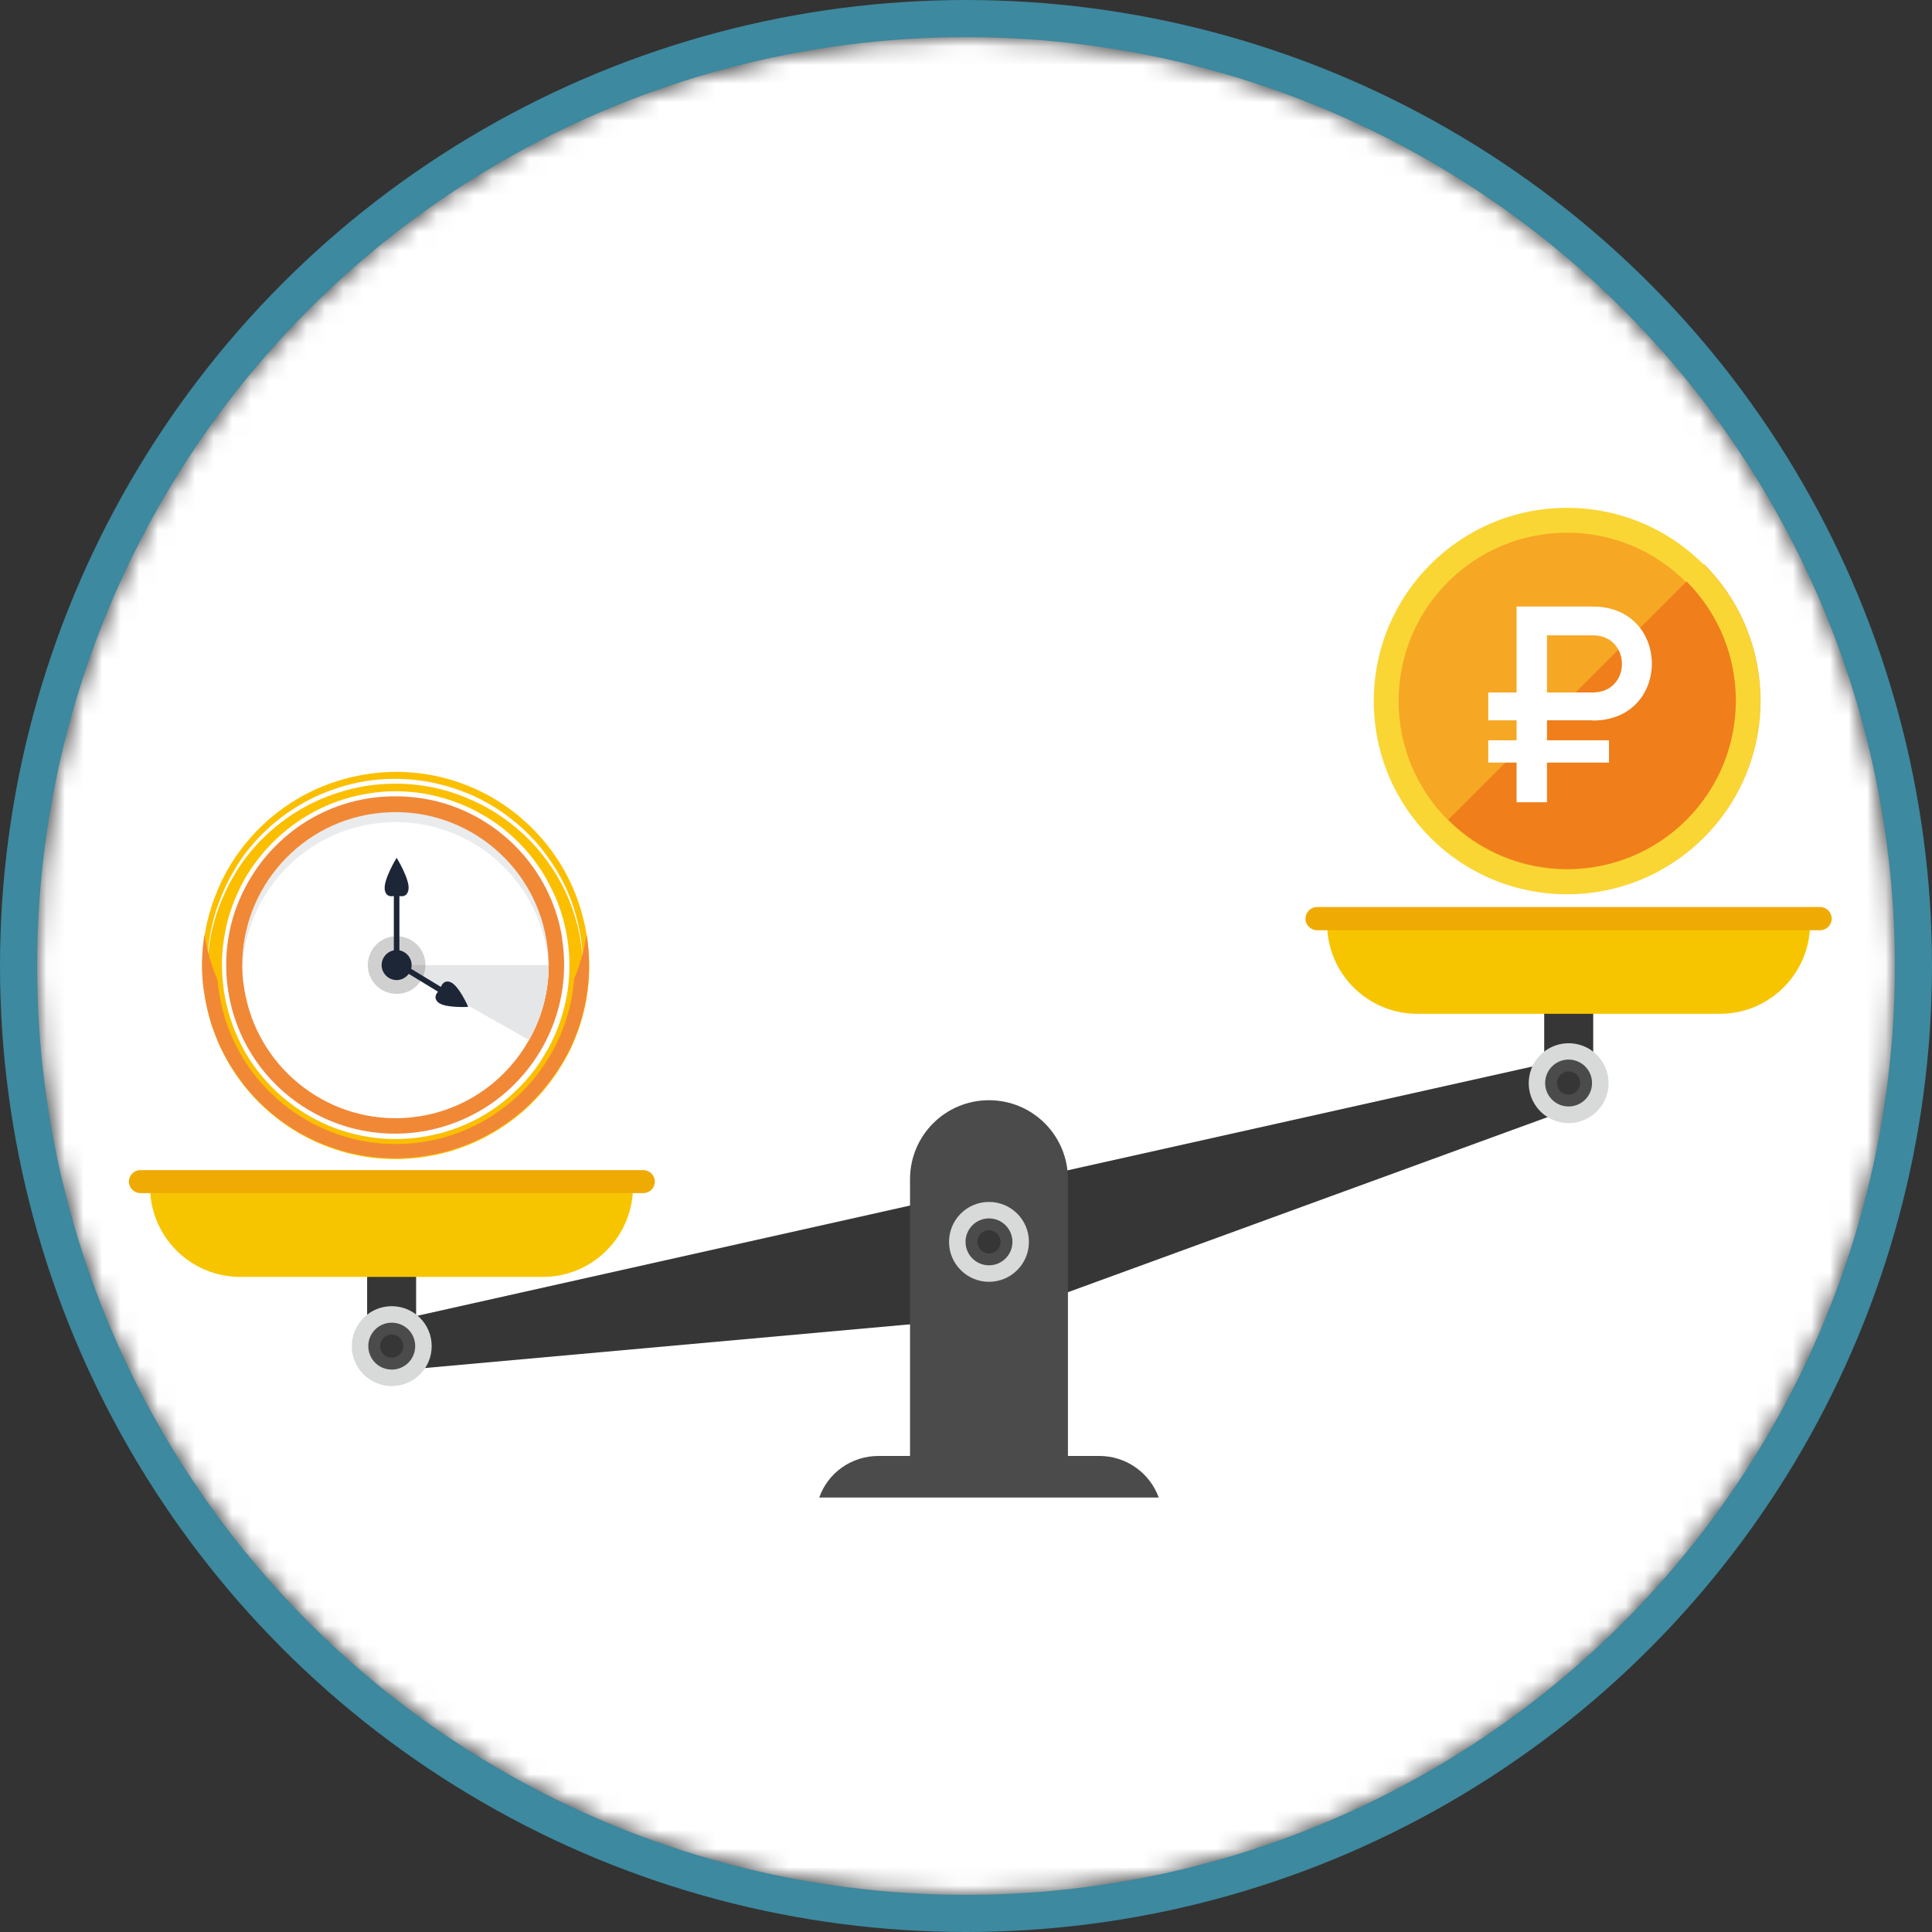 <svg width="104" height="104" viewBox="0 0 104 104" fill="none" xmlns="http://www.w3.org/2000/svg">
<rect x="0" y="0" width="104" height="104" fill="#333333" stroke="none"/>
<mask id="mask0_47_3337" style="mask-type:luminance" maskUnits="userSpaceOnUse" x="2" y="2" width="100" height="100">
<path d="M52 102C79.614 102 102 79.614 102 52C102 24.386 79.614 2 52 2C24.386 2 2 24.386 2 52C2 79.614 24.386 102 52 102Z" fill="white"/>
</mask>
<g mask="url(#mask0_47_3337)">
<path d="M106.875 -4.812H-7.3V112.975H106.875V-4.812Z" fill="white"/>
<path d="M52.487 64.112L53.987 70.838L21.387 73.775L20.8 71.2L52.487 64.112Z" fill="#363636"/>
<path d="M52.487 64.112L53.987 70.837L84.737 59.612L84.162 57.037L52.487 64.112Z" fill="#363636"/>
<path d="M22.4 67.4H19.763V73.813H22.4V67.4Z" fill="#363636"/>
<path d="M21.087 74.612C22.275 74.612 23.238 73.65 23.238 72.463C23.238 71.275 22.275 70.312 21.087 70.312C19.9 70.312 18.938 71.275 18.938 72.463C18.938 73.65 19.9 74.612 21.087 74.612Z" fill="#D8DADA"/>
<path d="M22.35 72.462C22.35 73.162 21.788 73.725 21.088 73.725C20.388 73.725 19.825 73.162 19.825 72.462C19.825 71.762 20.388 71.2 21.088 71.2C21.788 71.2 22.35 71.762 22.35 72.462Z" fill="#4C4B4B"/>
<path d="M21.712 72.462C21.712 72.812 21.425 73.087 21.087 73.087C20.75 73.087 20.462 72.8 20.462 72.462C20.462 72.125 20.75 71.837 21.087 71.837C21.425 71.837 21.712 72.125 21.712 72.462Z" fill="#363636"/>
<path d="M29.225 68.737H12.938C10.25 68.737 8.075 66.562 8.075 63.875H34.075C34.075 66.562 31.9 68.737 29.213 68.737H29.225Z" fill="#F7C500"/>
<path d="M34.625 62.987H7.562C7.217 62.987 6.938 63.265 6.938 63.606C6.938 63.948 7.217 64.225 7.562 64.225H34.625C34.97 64.225 35.25 63.948 35.25 63.606C35.25 63.265 34.97 62.987 34.625 62.987Z" fill="#EFAB03"/>
<path d="M85.763 53.237H83.125V59.65H85.763V53.237Z" fill="#363636"/>
<path d="M86.563 58.651C86.753 57.478 85.956 56.374 84.784 56.185C83.612 55.995 82.508 56.792 82.319 57.964C82.129 59.136 82.925 60.24 84.097 60.43C85.27 60.619 86.374 59.823 86.563 58.651Z" fill="#D8DADA"/>
<path d="M84.437 59.562C85.135 59.562 85.7 58.997 85.7 58.3C85.7 57.603 85.135 57.037 84.437 57.037C83.74 57.037 83.175 57.603 83.175 58.3C83.175 58.997 83.74 59.562 84.437 59.562Z" fill="#4C4B4B"/>
<path d="M84.438 58.925C84.783 58.925 85.062 58.645 85.062 58.3C85.062 57.955 84.783 57.675 84.438 57.675C84.092 57.675 83.812 57.955 83.812 58.3C83.812 58.645 84.092 58.925 84.438 58.925Z" fill="#363636"/>
<path d="M92.588 54.575H76.3C73.612 54.575 71.438 52.4 71.438 49.712H97.438C97.438 52.4 95.263 54.575 92.575 54.575H92.588Z" fill="#F7C500"/>
<path d="M97.975 50.075H70.9C70.562 50.075 70.275 49.8 70.275 49.45C70.275 49.112 70.55 48.825 70.9 48.825H97.975C98.312 48.825 98.6 49.1 98.6 49.45C98.6 49.788 98.325 50.075 97.975 50.075Z" fill="#EFAB03"/>
<path d="M57.475 78.375H48.987V63.475C48.987 61.125 50.887 59.225 53.237 59.225C55.587 59.225 57.487 61.125 57.487 63.475V78.375H57.475Z" fill="#4C4B4B"/>
<path d="M62.363 80.612H44.1C44.575 79.263 45.85 78.375 47.288 78.375H59.188C60.613 78.375 61.888 79.275 62.375 80.612H62.363Z" fill="#4C4B4B"/>
<path d="M53.237 69C54.425 69 55.387 68.037 55.387 66.85C55.387 65.662 54.425 64.7 53.237 64.7C52.05 64.7 51.087 65.662 51.087 66.85C51.087 68.037 52.05 69 53.237 69Z" fill="#D8DADA"/>
<path d="M53.238 68.112C53.935 68.112 54.5 67.547 54.5 66.85C54.5 66.153 53.935 65.587 53.238 65.587C52.54 65.587 51.975 66.153 51.975 66.85C51.975 67.547 52.54 68.112 53.238 68.112Z" fill="#4C4B4B"/>
<path d="M53.237 67.475C53.583 67.475 53.862 67.195 53.862 66.85C53.862 66.505 53.583 66.225 53.237 66.225C52.892 66.225 52.612 66.505 52.612 66.85C52.612 67.195 52.892 67.475 53.237 67.475Z" fill="#363636"/>
<path d="M91.725 45.075C95.788 41.012 95.788 34.425 91.725 30.362L77.013 45.075C81.075 49.137 87.663 49.137 91.725 45.075Z" fill="#F8BE2D"/>
<path d="M84.35 48.137C90.094 48.137 94.75 43.481 94.75 37.737C94.75 31.994 90.094 27.337 84.35 27.337C78.606 27.337 73.95 31.994 73.95 37.737C73.95 43.481 78.606 48.137 84.35 48.137Z" fill="#FAD634"/>
<path d="M84.35 46.8C89.355 46.8 93.413 42.742 93.413 37.737C93.413 32.732 89.355 28.675 84.35 28.675C79.345 28.675 75.288 32.732 75.288 37.737C75.288 42.742 79.345 46.8 84.35 46.8Z" fill="#F6A724"/>
<path d="M90.788 44.125C94.325 40.587 94.325 34.837 90.788 31.3L77.963 44.125C81.5 47.662 87.25 47.662 90.788 44.125Z" fill="#EF7E1B"/>
<path d="M85.738 38.775H83.275V43.187H81.638V32.65C83 32.65 84.363 32.65 85.738 32.65C89.975 32.65 89.988 38.787 85.738 38.787V38.775ZM83.275 37.275H85.738C87.838 37.275 87.825 34.2 85.738 34.2H83.275V37.275Z" fill="white"/>
<path d="M83.263 37.275H80.113V38.775H83.263V37.275Z" fill="white"/>
<path d="M86.613 39.85H80.113V41.05H86.613V39.85Z" fill="white"/>
<path d="M31.576 50.312C31.376 49.075 30.963 47.912 30.388 46.875C30.388 46.85 30.363 46.837 30.351 46.812C30.326 46.762 30.288 46.712 30.263 46.662C29.401 45.212 28.213 44 26.813 43.125C26.438 42.887 26.038 42.675 25.626 42.487C24.638 42.037 23.563 41.725 22.451 41.612C22.401 41.612 22.351 41.612 22.313 41.6C21.451 41.512 20.563 41.537 19.663 41.687C17.501 42.037 15.588 43.025 14.113 44.437C13.238 45.275 12.501 46.262 11.963 47.362C11.938 47.425 11.901 47.475 11.876 47.537C11.876 47.537 11.876 47.562 11.863 47.575C11.863 47.575 11.863 47.6 11.851 47.612C11.501 48.362 11.238 49.175 11.076 50C11.038 50.212 11.001 50.437 10.976 50.662C10.963 50.8 10.938 50.95 10.926 51.1C10.926 51.237 10.901 51.362 10.901 51.5C10.863 52.2 10.901 52.912 11.026 53.625C11.113 54.162 11.238 54.687 11.401 55.2C11.451 55.362 11.513 55.525 11.576 55.687C11.763 56.2 12.001 56.687 12.263 57.15C12.638 57.8 13.076 58.4 13.563 58.95C14.413 59.887 15.426 60.675 16.551 61.25C16.813 61.387 17.088 61.512 17.376 61.625C19.076 62.325 20.988 62.575 22.938 62.262C23.313 62.2 23.688 62.125 24.051 62.025C24.213 61.987 24.363 61.937 24.513 61.887C25.976 61.412 27.288 60.625 28.376 59.625C29.026 59.025 29.588 58.337 30.076 57.6C30.076 57.587 30.101 57.575 30.101 57.55C30.163 57.462 30.213 57.362 30.276 57.275C30.363 57.125 30.438 56.987 30.526 56.837C30.651 56.612 30.763 56.375 30.863 56.137C31.626 54.375 31.913 52.387 31.588 50.35L31.576 50.312Z" fill="#FBBF00"/>
<g style="mix-blend-mode:soft-light">
<path d="M12.001 48.3C12.101 48.062 12.213 47.837 12.326 47.612C12.401 47.475 12.476 47.325 12.563 47.187C12.613 47.1 12.676 47 12.726 46.912C12.726 46.9 12.738 46.887 12.751 46.862C13.213 46.137 13.763 45.475 14.401 44.887C15.451 43.912 16.726 43.15 18.151 42.687C18.301 42.637 18.451 42.6 18.601 42.55C18.951 42.45 19.313 42.375 19.676 42.312C21.576 42.012 23.438 42.25 25.088 42.937C25.363 43.05 25.626 43.175 25.888 43.3C26.988 43.862 27.976 44.625 28.801 45.537C29.276 46.075 29.701 46.65 30.063 47.287C30.326 47.737 30.551 48.212 30.738 48.712C30.801 48.875 30.851 49.025 30.901 49.187C31.063 49.675 31.188 50.187 31.263 50.712C31.338 51.2 31.388 51.7 31.388 52.175C31.388 51.6 31.351 51.025 31.263 50.45C31.176 49.925 31.051 49.412 30.901 48.925C30.851 48.762 30.788 48.6 30.738 48.45C30.551 47.95 30.326 47.475 30.063 47.025C29.701 46.4 29.276 45.812 28.801 45.275C27.976 44.362 26.988 43.6 25.888 43.037C25.626 42.9 25.363 42.775 25.088 42.675C23.426 42 21.563 41.75 19.676 42.05C19.313 42.112 18.951 42.187 18.601 42.287C18.451 42.325 18.301 42.375 18.151 42.425C16.726 42.887 15.451 43.65 14.401 44.625C13.763 45.212 13.213 45.875 12.751 46.6C12.751 46.612 12.738 46.625 12.726 46.65C12.676 46.737 12.613 46.825 12.563 46.925C12.476 47.062 12.401 47.212 12.326 47.35C12.213 47.575 12.101 47.8 12.001 48.037C11.438 49.337 11.138 50.75 11.163 52.225C11.176 50.85 11.463 49.512 12.001 48.3Z" fill="white"/>
</g>
<path d="M30.85 52.837C30.75 53.075 30.638 53.312 30.513 53.537C30.438 53.687 30.35 53.825 30.263 53.975C30.213 54.075 30.15 54.162 30.088 54.25C30.088 54.262 30.075 54.275 30.063 54.3C29.588 55.037 29.013 55.725 28.363 56.325C27.275 57.325 25.975 58.112 24.5 58.587C24.35 58.637 24.188 58.687 24.038 58.725C23.675 58.825 23.313 58.9 22.925 58.962C20.975 59.275 19.063 59.025 17.363 58.325C17.088 58.212 16.813 58.087 16.538 57.95C15.413 57.375 14.4 56.587 13.55 55.65C13.063 55.1 12.625 54.5 12.25 53.85C11.988 53.387 11.75 52.9 11.563 52.387C11.5 52.225 11.438 52.062 11.388 51.9C11.225 51.387 11.1 50.875 11.013 50.325C11.013 50.325 11.013 50.312 11.013 50.3C11 50.4 10.975 50.512 10.963 50.612C10.95 50.75 10.925 50.9 10.913 51.05C10.913 51.187 10.888 51.312 10.888 51.45C10.85 52.15 10.888 52.862 11.013 53.575C11.1 54.112 11.225 54.637 11.388 55.15C11.438 55.312 11.5 55.475 11.563 55.637C11.75 56.15 11.988 56.637 12.25 57.1C12.625 57.75 13.063 58.35 13.55 58.9C14.4 59.837 15.413 60.625 16.538 61.2C16.8 61.337 17.075 61.462 17.363 61.575C19.063 62.275 20.975 62.525 22.925 62.212C23.3 62.15 23.675 62.075 24.038 61.975C24.2 61.937 24.35 61.887 24.5 61.837C25.963 61.362 27.275 60.575 28.363 59.575C29.013 58.975 29.575 58.287 30.063 57.55C30.063 57.537 30.088 57.525 30.088 57.5C30.15 57.412 30.2 57.312 30.263 57.225C30.35 57.075 30.425 56.937 30.513 56.787C30.638 56.562 30.75 56.325 30.85 56.087C31.613 54.337 31.9 52.35 31.575 50.325C31.438 51.2 31.188 52.037 30.85 52.837Z" fill="#F18836"/>
<path d="M30.8 50.425C30.563 48.912 29.976 47.537 29.138 46.362C28.226 45.075 27 44.037 25.613 43.337C24.625 42.837 23.55 42.512 22.425 42.375C22.375 42.375 22.338 42.375 22.288 42.362C21.476 42.275 20.625 42.3 19.776 42.437C17.776 42.762 16.013 43.675 14.65 44.987C13.575 46.012 12.751 47.275 12.251 48.675C12.226 48.737 12.213 48.787 12.188 48.85C11.7 50.287 11.538 51.862 11.8 53.475C12.638 58.725 17.576 62.3 22.826 61.462C24.776 61.15 26.5 60.262 27.851 59.012C30.125 56.9 31.338 53.725 30.813 50.425H30.8Z" fill="#FBBF00"/>
<path d="M29.4 47.287C28.65 45.975 27.588 44.875 26.338 44.075C26 43.862 25.638 43.662 25.275 43.487C24.388 43.075 23.425 42.787 22.425 42.662C22.388 42.662 22.338 42.662 22.3 42.65C21.525 42.562 20.725 42.575 19.925 42.7C17.975 42.987 16.263 43.862 14.913 45.125C14.113 45.875 13.45 46.75 12.95 47.725C12.925 47.775 12.9 47.825 12.875 47.887C12.875 47.887 12.875 47.912 12.863 47.912C12.863 47.912 12.863 47.937 12.85 47.95C12.525 48.625 12.288 49.337 12.138 50.087C12.1 50.287 12.063 50.475 12.038 50.675C12.025 50.8 12 50.937 11.988 51.062C11.988 51.187 11.963 51.3 11.963 51.425C11.925 52.05 11.963 52.687 12.05 53.337C12.125 53.825 12.238 54.3 12.375 54.75C12.425 54.9 12.475 55.05 12.525 55.187C12.7 55.65 12.9 56.087 13.125 56.512C13.45 57.1 13.838 57.637 14.275 58.137C15.025 58.987 15.938 59.7 16.938 60.237C17.175 60.362 17.425 60.475 17.675 60.587C19.2 61.225 20.913 61.475 22.675 61.212C23.013 61.162 23.35 61.087 23.675 61.012C23.813 60.975 23.963 60.937 24.1 60.887C25.425 60.475 26.6 59.787 27.588 58.887C28.175 58.35 28.7 57.75 29.125 57.087C29.125 57.075 29.138 57.062 29.15 57.05C29.2 56.962 29.25 56.887 29.3 56.8C29.375 56.675 29.45 56.537 29.525 56.412C29.638 56.212 29.738 56 29.838 55.787C30.538 54.212 30.825 52.425 30.55 50.6C30.388 49.475 30.025 48.437 29.513 47.5" fill="white"/>
<path d="M30.263 50.512C30.038 49.087 29.488 47.787 28.7 46.687C27.838 45.475 26.688 44.487 25.363 43.825C24.438 43.35 23.413 43.05 22.35 42.925C22.313 42.925 22.263 42.925 22.213 42.912C21.438 42.837 20.65 42.85 19.838 42.975C17.95 43.275 16.288 44.137 15 45.375C13.988 46.337 13.213 47.525 12.725 48.85C12.7 48.9 12.688 48.962 12.663 49.012C12.2 50.375 12.05 51.862 12.288 53.375C13.075 58.337 17.738 61.7 22.7 60.912C24.538 60.612 26.175 59.787 27.45 58.6C29.6 56.6 30.75 53.612 30.25 50.5L30.263 50.512Z" fill="#F18836"/>
<path d="M29.538 51.95C29.538 53.4 29.163 54.775 28.475 55.987C27.313 58.05 25.288 59.587 22.825 60.05C22.688 60.075 22.55 60.1 22.413 60.112C22.275 60.137 22.138 60.15 22 60.162C17.85 60.525 14.075 57.7 13.225 53.637C13.188 53.45 13.15 53.262 13.125 53.075C13.125 52.987 13.1 52.9 13.088 52.825C12.638 48.562 15.55 44.65 19.75 43.862C19.888 43.837 20.025 43.812 20.163 43.8C20.3 43.775 20.438 43.762 20.575 43.75C24.838 43.375 28.7 46.35 29.413 50.587C29.425 50.675 29.438 50.75 29.45 50.837C29.475 51.025 29.5 51.225 29.513 51.412C29.513 51.6 29.538 51.775 29.538 51.962V51.95Z" fill="white"/>
<path d="M29.538 51.95C29.538 53.4 29.163 54.775 28.476 55.987L21.351 51.95H29.538Z" fill="#E5E6E7"/>
<g style="mix-blend-mode:multiply" opacity="0.3">
<path d="M19.763 44.4C19.9 44.375 20.038 44.35 20.175 44.337C20.313 44.312 20.45 44.3 20.588 44.287C24.85 43.912 28.713 46.887 29.425 51.125C29.438 51.212 29.45 51.287 29.463 51.375C29.488 51.562 29.513 51.762 29.525 51.95C29.525 52.05 29.525 52.137 29.538 52.237C29.538 51.962 29.538 51.687 29.525 51.4C29.525 51.212 29.488 51.025 29.463 50.825C29.463 50.737 29.438 50.65 29.425 50.575C28.713 46.337 24.85 43.362 20.588 43.737C20.45 43.737 20.313 43.762 20.175 43.787C20.038 43.8 19.9 43.825 19.763 43.85C15.763 44.6 12.913 48.187 13.05 52.225C13.175 48.425 15.938 45.125 19.763 44.4Z" fill="#B9BCBE"/>
</g>
<g style="mix-blend-mode:multiply" opacity="0.3">
<path d="M21.138 50.413C20.288 50.525 19.7 51.312 19.813 52.163C19.925 53.013 20.713 53.6 21.563 53.487C22.413 53.375 23 52.587 22.888 51.737C22.775 50.888 21.988 50.3 21.138 50.413Z" fill="#616160"/>
</g>
<path d="M21.238 51.15C20.8 51.213 20.488 51.625 20.55 52.063C20.613 52.5 21.025 52.813 21.462 52.75C21.9 52.688 22.212 52.275 22.15 51.838C22.087 51.4 21.675 51.088 21.238 51.15Z" fill="#1D2637"/>
<path d="M21.5 47.25H21.2V51.95H21.5V47.25Z" fill="#1D2637"/>
<path d="M21.35 46.175C21.35 46.175 20.625 47.362 20.712 47.9C20.8 48.438 21.35 48.188 21.35 48.188C21.35 48.188 21.887 48.438 21.987 47.9C22.087 47.362 21.35 46.175 21.35 46.175Z" fill="#1D2637"/>
<path d="M24.07 53.682L24.226 53.426L21.332 51.665L21.176 51.921L24.07 53.682Z" fill="#1D2637"/>
<path d="M25.2 54.188C25.2 54.188 24.688 53.025 24.238 52.863C23.788 52.7 23.688 53.275 23.688 53.275C23.688 53.275 23.225 53.625 23.575 53.95C23.925 54.275 25.2 54.2 25.2 54.2V54.188Z" fill="#1D2637"/>
</g>
<circle cx="52" cy="52" r="51" stroke="#3D899F" stroke-width="2"/>
</svg>
